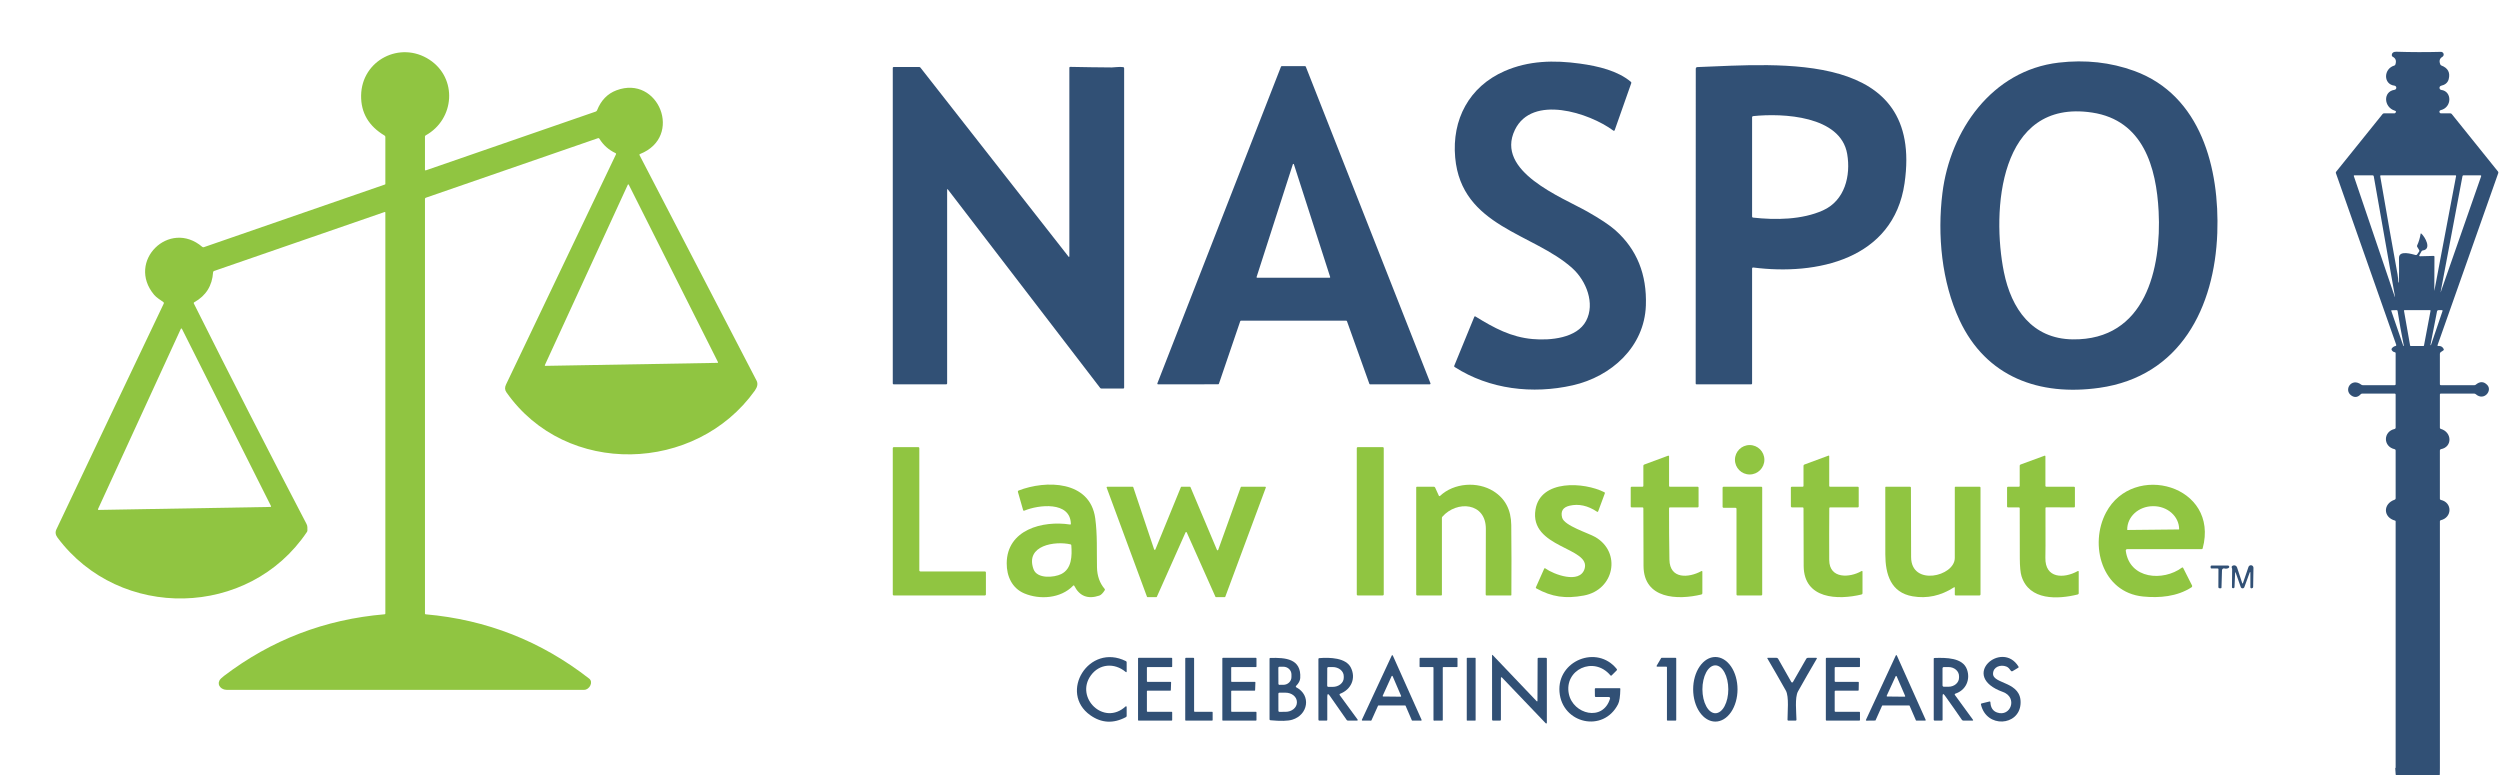 <?xml version="1.0" encoding="UTF-8"?>
<svg xmlns="http://www.w3.org/2000/svg" width="4891" height="1517" viewBox="0 0 4891 1517" fill="none">
  <path d="M4773.42 1502.95L4773.26 1514.85C4773.26 1515.43 4773.03 1515.97 4772.6 1516.37C4772.2 1516.77 4771.64 1517 4771.08 1517H4689.19C4687.77 1517 4686.98 1516.29 4686.88 1514.85L4686.03 1502.98C4686.22 1502.74 4686.42 1502.5 4686.59 1502.26C4686.75 1502.04 4686.82 1501.79 4686.82 1501.53V1020.02C4686.82 1019.18 4686.42 1018.66 4685.63 1018.47C4662.31 1012.23 4661.69 985.619 4684.94 977.605C4686.22 977.167 4686.85 976.266 4686.85 974.901L4686.82 881.111C4686.82 880.583 4686.65 880.072 4686.32 879.66C4685.99 879.244 4685.53 878.957 4685 878.835C4661.82 873.724 4662.31 844.109 4685 839.195C4685.53 839.083 4685.96 838.803 4686.29 838.394C4686.62 837.985 4686.82 837.477 4686.82 836.953V771.689C4686.82 771.254 4686.65 770.835 4686.32 770.525C4686.03 770.215 4685.6 770.04 4685.17 770.04H4621.45C4620.23 770.04 4619.24 770.482 4618.42 771.359C4612.68 777.539 4606.51 778.298 4599.95 773.635C4584.81 762.884 4600.28 737.919 4619.67 752.627C4620.49 753.244 4621.45 753.551 4622.47 753.551H4685.17C4685.6 753.551 4686.03 753.379 4686.32 753.069C4686.65 752.759 4686.82 752.341 4686.82 751.902V690.925C4686.82 689.916 4686.32 689.322 4685.33 689.144C4682.4 688.64 4680.29 687.113 4679.03 684.56C4678.54 683.551 4678.64 682.595 4679.3 681.691C4681.11 679.208 4683.49 677.635 4686.39 676.975C4687.87 676.626 4688.37 675.722 4687.87 674.271L4569.94 338.684C4569.61 337.718 4569.77 336.828 4570.4 336.013L4661.32 223.064C4662.02 222.207 4662.91 221.778 4664.03 221.778H4684.28C4684.9 221.778 4685.5 221.555 4685.96 221.151C4688.4 218.931 4688.07 217.348 4684.97 216.403C4663.6 209.84 4661.69 179.071 4684.58 175.74C4685.56 175.602 4686.49 175.106 4687.15 174.345C4687.77 173.584 4688.14 172.611 4688.14 171.607C4688.1 170.604 4687.74 169.639 4687.08 168.894C4686.39 168.149 4685.47 167.676 4684.48 167.562C4662.35 164.924 4662.97 134.485 4684.25 128.252C4685.27 127.944 4685.96 127.284 4686.29 126.273C4688.76 119.106 4687.02 114.005 4681.05 110.971C4679.92 110.399 4679.36 109.487 4679.33 108.234C4679.17 102.957 4683.45 101.078 4688.27 101.21C4717.13 102.133 4746.18 102.21 4775.44 101.44C4776.59 101.408 4777.74 101.763 4778.67 102.45C4779.62 103.137 4780.32 104.117 4780.61 105.235C4780.94 106.353 4780.88 107.545 4780.45 108.626C4780.02 109.706 4779.23 110.612 4778.24 111.202C4772.8 114.39 4771.48 119.348 4774.22 126.075C4774.41 126.552 4774.68 126.984 4775.04 127.342C4775.4 127.7 4775.86 127.977 4776.33 128.153C4789.22 133.055 4793.97 141.982 4790.61 154.931C4788.66 162.45 4782.89 166.078 4775.77 167.793C4774.84 168.026 4774.02 168.578 4773.42 169.354C4772.86 170.129 4772.57 171.079 4772.63 172.042C4772.67 173.005 4773.06 173.92 4773.72 174.631C4774.35 175.341 4775.24 175.804 4776.19 175.938C4797.24 178.675 4797.5 210.038 4775.01 215.512C4774.22 215.671 4773.52 216.117 4773.06 216.762C4772.6 217.408 4772.4 218.205 4772.5 218.995C4772.6 219.785 4773 220.51 4773.59 221.026C4774.18 221.542 4774.97 221.81 4775.77 221.778H4793.87C4794.4 221.778 4794.93 221.896 4795.39 222.125C4795.85 222.353 4796.28 222.685 4796.61 223.097L4887.08 335.584C4887.83 336.508 4888 337.53 4887.6 338.651L4768.91 674.997C4768.44 676.362 4768.94 676.975 4770.36 676.843C4775.21 676.471 4778.7 678.482 4780.88 682.878C4781.11 683.324 4781.17 683.835 4781.04 684.323C4780.91 684.808 4780.61 685.233 4780.19 685.517L4775.17 688.848C4773.99 689.639 4773.39 690.75 4773.39 692.178V751.902C4773.39 752.341 4773.56 752.759 4773.89 753.069C4774.18 753.379 4774.61 753.551 4775.04 753.551H4840.97C4841.92 753.551 4842.78 753.244 4843.54 752.627C4851.69 745.857 4859.17 746.012 4866 753.089C4876.75 764.269 4859.6 785.21 4843.67 771.26C4842.72 770.449 4841.63 770.04 4840.37 770.04H4775.04C4773.95 770.04 4773.39 770.591 4773.39 771.689V836.887C4773.39 837.365 4773.56 837.827 4773.82 838.206C4774.12 838.585 4774.51 838.866 4774.97 838.998C4797.34 845.296 4798.23 874.515 4775.44 878.736C4774.88 878.852 4774.35 879.162 4773.95 879.614C4773.59 880.065 4773.39 880.629 4773.39 881.21V975.495C4773.39 976.903 4774.08 977.77 4775.47 978.1C4797.99 983.244 4797.66 1012.5 4775.01 1017.77C4773.95 1018.04 4773.42 1018.71 4773.42 1019.78V1502.95ZM4605.03 344.554L4685.07 580.481C4685.1 580.534 4685.14 580.573 4685.2 580.596C4685.27 580.619 4685.3 580.626 4685.37 580.61C4685.43 580.593 4685.47 580.56 4685.5 580.514C4685.56 580.468 4685.56 580.408 4685.56 580.349L4644.01 344.851C4643.91 344.327 4643.65 343.849 4643.22 343.506C4642.82 343.16 4642.29 342.972 4641.77 342.972H4606.15C4605.95 342.972 4605.78 343.018 4605.59 343.107C4605.42 343.193 4605.29 343.318 4605.19 343.473C4605.06 343.628 4604.99 343.809 4604.96 343.997C4604.96 344.185 4604.96 344.376 4605.03 344.554ZM4737.11 457.01C4744.07 463.078 4758.25 487.548 4739.82 490.022C4739.32 490.084 4738.89 490.259 4738.47 490.536C4738.07 490.81 4737.74 491.179 4737.51 491.605L4733.45 498.827C4732.5 500.565 4732.99 501.399 4734.97 501.333L4760.86 500.674C4762.15 500.631 4762.77 501.247 4762.77 502.52L4762.48 568.048C4762.48 569.018 4762.57 569.028 4762.74 568.081L4805.09 344.489C4805.28 343.479 4804.85 342.972 4803.83 342.972H4658.03C4656.94 342.972 4656.48 343.522 4656.64 344.62C4670.46 424.672 4681.77 488.782 4690.58 536.95C4691.6 542.556 4692 547.681 4691.76 552.318C4691.73 552.868 4691.96 553.023 4692.46 552.779C4694.11 551.955 4693.38 509.644 4693.38 504.565C4693.31 488.571 4719.77 497.508 4726.1 498.959C4726.59 499.068 4727.12 499.028 4727.61 498.84C4728.11 498.652 4728.5 498.326 4728.8 497.903L4732.79 492.099C4733.09 491.677 4733.22 491.179 4733.25 490.671C4733.25 490.163 4733.12 489.662 4732.86 489.23L4729.03 482.865C4728.51 481.988 4728.47 481.075 4728.9 480.128C4732.23 472.896 4734.47 465.354 4735.69 457.505C4735.86 456.473 4736.32 456.308 4737.11 457.01ZM4817.52 345.049L4774.88 571.115C4774.64 572.325 4774.74 572.349 4775.14 571.181L4854 345.214C4854.52 343.72 4854 342.972 4852.41 342.972H4820.03C4818.61 342.972 4817.78 343.664 4817.52 345.049ZM4678.28 608.183L4701.82 676.679C4701.86 676.702 4701.96 676.745 4702.15 676.81C4702.25 676.857 4702.32 676.876 4702.42 676.876C4702.78 676.899 4702.91 676.659 4702.81 676.151C4698.29 653.726 4694.24 631.116 4690.64 608.315C4690.48 607.216 4689.82 606.689 4688.7 606.732L4679.1 606.996C4678.97 606.999 4678.84 607.035 4678.7 607.101C4678.57 607.167 4678.47 607.263 4678.37 607.378C4678.31 607.497 4678.24 607.629 4678.24 607.767C4678.21 607.909 4678.24 608.051 4678.28 608.183ZM4741.24 676.876C4741.5 676.883 4741.73 676.797 4741.93 676.642C4742.13 676.484 4742.26 676.266 4742.29 676.019L4755.12 608.051C4755.15 607.899 4755.15 607.741 4755.12 607.589C4755.05 607.434 4754.99 607.296 4754.89 607.174C4754.79 607.055 4754.66 606.959 4754.53 606.893C4754.39 606.827 4754.23 606.798 4754.06 606.798H4704.2C4704.03 606.801 4703.9 606.837 4703.77 606.903C4703.6 606.972 4703.51 607.068 4703.41 607.187C4703.31 607.306 4703.24 607.447 4703.18 607.596C4703.14 607.744 4703.14 607.902 4703.18 608.051L4715.15 676.019C4715.18 676.266 4715.31 676.484 4715.51 676.642C4715.71 676.797 4715.97 676.883 4716.2 676.876H4741.24ZM4767.75 609.37L4754.96 674.799C4754.96 674.918 4754.99 675.033 4755.05 675.125C4755.12 675.221 4755.25 675.287 4755.35 675.32C4755.45 675.35 4755.58 675.34 4755.68 675.293C4755.81 675.247 4755.88 675.168 4755.94 675.063L4778.57 608.48C4778.93 607.358 4778.54 606.798 4777.35 606.798H4770.85C4769.1 606.798 4768.08 607.655 4767.75 609.37Z" fill="#315075"></path>
  <path d="M753.904 1200.24V416.153C753.904 414.9 753.31 414.481 752.123 414.9L418.756 530.159C418.239 530.333 417.787 530.657 417.457 531.085C417.127 531.517 416.936 532.032 416.91 532.566C415.171 559.015 402.916 578.581 380.136 591.267C379.015 591.904 378.741 592.794 379.312 593.939C451.516 738.317 524.963 882.014 599.654 1025.03C601.93 1029.38 601.336 1032.98 601.402 1037.69C601.402 1038.79 601.092 1039.8 600.479 1040.73C487.191 1209.51 234.527 1215.02 112.598 1051.91C108.531 1046.45 107.761 1041.08 110.29 1035.78C180.142 888.368 250.182 741.055 320.408 593.84C320.631 593.358 320.681 592.817 320.549 592.306C320.416 591.795 320.11 591.347 319.683 591.037C313.449 586.486 306.292 582.429 301.576 576.823C246.598 511.262 331.358 427.992 395.703 482.967C396.65 483.758 397.705 483.956 398.869 483.56L753.145 360.947C753.366 360.881 753.557 360.746 753.696 360.561C753.831 360.377 753.904 360.152 753.904 359.925V267.98C753.904 267.408 753.755 266.845 753.472 266.348C753.188 265.851 752.779 265.436 752.288 265.144C721.286 246.654 706.016 220.59 706.478 186.953C707.401 117.863 782.828 79.246 840.214 116.808C895.291 152.853 890.014 233.056 832.793 264.88C831.87 265.386 831.408 266.155 831.408 267.189V331.761C831.408 333.166 832.067 333.641 833.387 333.18L1165.5 218.282C1166.08 218.086 1166.61 217.767 1167.05 217.346C1167.49 216.925 1167.84 216.411 1168.07 215.842C1175.81 196.341 1188.44 183.292 1205.97 176.696C1288.22 145.697 1337.59 267.518 1252.24 301.255C1251 301.739 1250.7 302.574 1251.31 303.762C1327.65 450.757 1403.93 597.718 1480.13 744.649C1483.1 750.364 1481.99 756.861 1476.8 764.139C1361.6 925.7 1107.36 934.142 990.67 767.371C987.547 762.906 987.293 757.926 989.912 752.432C1061.72 602.358 1133.43 452.231 1205.04 302.047C1205.57 300.882 1205.26 300.035 1204.12 299.507C1190.82 293.242 1180.35 283.898 1172.72 271.476C1172 270.311 1170.98 269.959 1169.69 270.421L833.09 386.835C831.968 387.231 831.408 388.009 831.408 389.177V1200.38C831.405 1200.74 831.54 1201.1 831.787 1201.37C832.031 1201.64 832.368 1201.8 832.727 1201.83C951.938 1212.31 1058.6 1254.26 1152.7 1327.67C1161.41 1334.47 1153.07 1349.6 1142.88 1349.6C909.703 1349.65 676.532 1349.65 443.36 1349.6C433.631 1349.6 424.528 1341.23 429.178 1331.6C430.366 1329.13 433.344 1326.09 438.116 1322.46C530.814 1251.89 635.603 1211.66 752.486 1201.79C753.432 1201.7 753.904 1201.19 753.904 1200.24ZM1065.96 714.309C1065.89 714.468 1065.86 714.639 1065.87 714.814C1065.89 714.989 1065.94 715.153 1066.04 715.299C1066.13 715.444 1066.26 715.562 1066.42 715.645C1066.57 715.724 1066.75 715.764 1066.92 715.76L1403.75 709.89C1403.92 709.884 1404.09 709.837 1404.24 709.752C1404.39 709.663 1404.52 709.541 1404.6 709.392C1404.69 709.244 1404.74 709.076 1404.75 708.904C1404.76 708.729 1404.72 708.558 1404.64 708.406L1230.11 361.31C1230.02 361.135 1229.89 360.99 1229.72 360.891C1229.56 360.789 1229.37 360.739 1229.18 360.743C1228.98 360.746 1228.79 360.802 1228.63 360.911C1228.47 361.016 1228.34 361.165 1228.26 361.343L1065.96 714.309ZM191.751 995.944C191.668 996.125 191.632 996.323 191.647 996.524C191.661 996.722 191.725 996.913 191.834 997.081C191.942 997.25 192.091 997.388 192.268 997.48C192.443 997.576 192.64 997.626 192.84 997.626L529.109 991.755C529.31 991.752 529.508 991.699 529.683 991.6C529.858 991.501 530.006 991.36 530.112 991.188C530.217 991.017 530.277 990.822 530.286 990.621C530.296 990.42 530.253 990.219 530.164 990.04L355.929 643.307C355.83 643.106 355.675 642.934 355.483 642.819C355.292 642.704 355.071 642.641 354.847 642.644C354.623 642.648 354.402 642.717 354.214 642.839C354.026 642.961 353.877 643.136 353.785 643.34L191.751 995.944Z" fill="#90C541"></path>
  <path d="M2846.94 308.311C2840.21 233.945 2874.12 169.539 2943.44 139.133C2990.64 118.423 3040.34 117.466 3090.73 124.392C3127.37 129.404 3165.14 138.605 3190.73 160.173C3191.54 160.877 3191.76 161.734 3191.39 162.745L3158.97 254.755C3158.88 255.001 3158.74 255.222 3158.55 255.403C3158.36 255.583 3158.13 255.717 3157.88 255.794C3157.63 255.871 3157.37 255.888 3157.11 255.845C3156.85 255.802 3156.61 255.7 3156.4 255.546C3109.27 220.589 2997.37 184.28 2963.69 254.161C2924.51 335.485 3055.81 385.843 3105.54 413.973C3130.8 428.286 3149.05 440.435 3160.29 450.414C3202.28 487.703 3222.18 536.817 3219.98 597.761C3217.05 678.69 3152.44 736.764 3076.78 753.847C2998.52 771.523 2914.02 761.894 2845.82 718C2844.92 717.429 2844.67 716.648 2845.06 715.658L2884.24 620.087C2884.75 618.814 2885.58 618.537 2886.75 619.263C2923.32 641.853 2956.4 659.595 2998.39 663.322C3033.15 666.422 3085.13 661.706 3103.03 627.804C3120.98 593.837 3103.43 549.514 3076.52 525.077C3000.43 455.954 2859.21 444.049 2846.94 308.311Z" fill="#315075"></path>
  <path d="M3800.14 377.793C3815.21 255.508 3896.8 137.71 4027.8 122.507C4079.88 116.461 4129.09 121.869 4175.42 138.732C4306.55 186.517 4342.5 330.337 4337.92 455.984C4332.61 601.121 4265.89 736.365 4107.22 758.758C3990.07 775.28 3885.76 738.014 3833.68 626.449C3798.62 551.357 3790.01 459.777 3800.14 377.793ZM4093.27 220.254C3909.67 192.388 3896.54 414.201 3920.45 532.329C3934.96 603.892 3975.46 662.89 4054.91 663.945C4197.95 665.858 4228.85 524.612 4223.15 413.541C4218.73 327.467 4193.1 235.391 4093.27 220.254Z" fill="#315075"></path>
  <path d="M3317.44 750.321L3317.6 134.782C3317.6 132.496 3318.76 131.309 3321.03 131.221C3483.3 125.186 3764.12 97.451 3726.03 358.737C3704.3 507.634 3554.14 539.293 3430 523.331C3429.74 523.295 3429.44 523.315 3429.17 523.394C3428.91 523.473 3428.68 523.608 3428.45 523.79C3428.25 523.971 3428.09 524.192 3427.99 524.446C3427.86 524.697 3427.79 524.967 3427.79 525.244V750.255C3427.79 751.356 3427.23 751.904 3426.14 751.904H3319.02C3317.96 751.904 3317.44 751.376 3317.44 750.321ZM3566.47 411.601C3609.45 392.276 3621.09 343.501 3613.83 301.158C3601 226.363 3488.08 221.086 3429.64 227.187C3429.14 227.244 3428.65 227.485 3428.32 227.862C3427.99 228.239 3427.79 228.728 3427.79 229.232V423.737C3427.79 424.225 3427.95 424.697 3428.28 425.063C3428.61 425.425 3429.08 425.66 3429.57 425.716C3473.53 430.596 3525.31 430.102 3566.47 411.601Z" fill="#315075"></path>
  <path d="M2507.57 129.439H2553.22C2553.53 129.438 2553.84 129.532 2554.1 129.709C2554.36 129.885 2554.56 130.137 2554.67 130.429L2798.53 749.794C2798.62 750.028 2798.65 750.282 2798.62 750.532C2798.59 750.783 2798.5 751.024 2798.36 751.231C2798.22 751.439 2798.02 751.611 2797.8 751.726C2797.58 751.845 2797.33 751.904 2797.08 751.904H2680.46C2680.14 751.904 2679.83 751.805 2679.57 751.621C2679.31 751.439 2679.11 751.182 2679.01 750.882L2635.21 628.434C2635.1 628.133 2634.9 627.876 2634.64 627.695C2634.38 627.51 2634.07 627.411 2633.76 627.411H2427.86C2427.53 627.408 2427.21 627.507 2426.95 627.698C2426.68 627.886 2426.48 628.157 2426.37 628.467L2384.69 750.75C2384.58 751.06 2384.38 751.33 2384.12 751.518C2383.85 751.71 2383.53 751.808 2383.2 751.805L2265.76 751.97C2265.51 751.97 2265.26 751.911 2265.03 751.792C2264.81 751.677 2264.62 751.505 2264.48 751.297C2264.34 751.09 2264.24 750.849 2264.21 750.598C2264.19 750.348 2264.22 750.094 2264.31 749.859L2506.12 130.429C2506.23 130.137 2506.43 129.885 2506.7 129.709C2506.95 129.532 2507.26 129.438 2507.57 129.439ZM2458.4 541.899C2458.35 542.063 2458.33 542.238 2458.36 542.41C2458.39 542.578 2458.46 542.74 2458.56 542.878C2458.67 543.017 2458.8 543.129 2458.96 543.205C2459.11 543.28 2459.28 543.32 2459.45 543.317H2601.27C2601.44 543.32 2601.61 543.28 2601.77 543.205C2601.92 543.129 2602.06 543.017 2602.16 542.878C2602.27 542.74 2602.33 542.578 2602.36 542.41C2602.39 542.238 2602.38 542.063 2602.33 541.899L2531.38 321.373C2531.31 321.163 2531.17 320.982 2530.99 320.854C2530.8 320.726 2530.59 320.658 2530.36 320.658C2530.14 320.658 2529.92 320.726 2529.74 320.854C2529.56 320.982 2529.42 321.163 2529.34 321.373L2458.4 541.899Z" fill="#315075"></path>
  <path d="M1852.98 370.78V749.833C1852.98 751.218 1852.28 751.91 1850.9 751.91H1748.69C1747.31 751.91 1746.62 751.218 1746.62 749.833V133.172C1746.62 131.787 1747.29 131.094 1748.66 131.094H1798.36C1799.35 131.094 1800.15 131.49 1800.77 132.282C1897.38 255.62 1994 378.949 2090.63 502.265C2090.74 502.39 2090.88 502.482 2091.04 502.525C2091.2 502.568 2091.37 502.565 2091.53 502.512C2091.68 502.456 2091.82 502.357 2091.92 502.225C2092.02 502.093 2092.08 501.935 2092.09 501.77V132.842C2092.09 131.479 2092.76 130.809 2094.13 130.831C2120.73 131.402 2147.71 131.776 2175.06 131.952C2179.88 131.985 2189.94 130.204 2197.42 131.325C2198.66 131.501 2199.27 132.205 2199.27 133.436V758.506C2199.27 758.944 2199.1 759.363 2198.79 759.673C2198.48 759.98 2198.06 760.155 2197.62 760.155H2154.95C2154.42 760.155 2153.91 760.033 2153.44 759.799C2152.97 759.564 2152.56 759.225 2152.24 758.803L1854.2 370.352C1854.11 370.246 1853.99 370.167 1853.85 370.131C1853.72 370.094 1853.57 370.101 1853.44 370.147C1853.31 370.193 1853.19 370.279 1853.11 370.391C1853.03 370.503 1852.98 370.642 1852.98 370.78Z" fill="#315075"></path>
  <path d="M3423.04 928.272C3438.94 928.272 3451.83 915.38 3451.83 899.481C3451.83 883.579 3438.94 870.691 3423.04 870.691C3407.14 870.691 3394.25 883.579 3394.25 899.481C3394.25 915.38 3407.14 928.272 3423.04 928.272Z" fill="#90C541"></path>
  <path d="M1928.83 1120.07V1162.85C1928.83 1163.41 1928.61 1163.94 1928.21 1164.34C1927.82 1164.74 1927.28 1164.96 1926.72 1164.96H1748.73C1748.17 1164.96 1747.63 1164.74 1747.23 1164.34C1746.84 1163.94 1746.62 1163.41 1746.62 1162.85V876.859C1746.62 876.298 1746.84 875.761 1747.23 875.365C1747.63 874.969 1748.17 874.748 1748.73 874.748H1796.45C1797.01 874.748 1797.54 874.969 1797.94 875.365C1798.34 875.761 1798.56 876.298 1798.56 876.859V1115.85C1798.56 1116.41 1798.78 1116.95 1799.18 1117.35C1799.57 1117.74 1800.11 1117.96 1800.67 1117.96H1926.72C1927.28 1117.96 1927.82 1118.18 1928.21 1118.58C1928.61 1118.98 1928.83 1119.51 1928.83 1120.07Z" fill="#90C541"></path>
  <path d="M2705.09 874.748H2656.48C2655.33 874.748 2654.4 875.678 2654.4 876.826V1162.88C2654.4 1164.03 2655.33 1164.96 2656.48 1164.96H2705.09C2706.24 1164.96 2707.17 1164.03 2707.17 1162.88V876.826C2707.17 875.678 2706.24 874.748 2705.09 874.748Z" fill="#90C541"></path>
  <path d="M3213.35 992.642H3192.41C3191.03 992.642 3190.33 991.95 3190.33 990.565V954.322C3190.33 952.937 3191.03 952.244 3192.41 952.244H3213.42C3214.52 952.244 3215.07 951.697 3215.07 950.595V911.252C3215.07 910.734 3215.23 910.226 3215.52 909.801C3215.82 909.376 3216.23 909.056 3216.72 908.878L3263.48 891.531C3263.69 891.452 3263.92 891.426 3264.14 891.455C3264.36 891.482 3264.57 891.564 3264.75 891.696C3264.94 891.825 3265.09 891.996 3265.2 892.197C3265.31 892.398 3265.36 892.623 3265.36 892.85V950.595C3265.36 951.697 3265.91 952.244 3267.01 952.244H3321C3322.38 952.244 3323.08 952.927 3323.08 954.289V990.993C3323.08 991.432 3322.91 991.851 3322.58 992.161C3322.29 992.471 3321.86 992.642 3321.43 992.642H3267.05C3265.9 992.642 3265.33 993.216 3265.33 994.357C3265.24 1027.91 3265.49 1061.4 3266.06 1094.84C3266.72 1133.72 3303.98 1130.62 3328.29 1117.47C3329.77 1116.67 3330.5 1117.12 3330.5 1118.78V1160.7C3330.5 1161.25 3330.3 1161.78 3329.97 1162.21C3329.64 1162.64 3329.15 1162.94 3328.62 1163.07C3282.32 1174.25 3215.86 1172.18 3215.4 1107.41C3215.11 1069.77 3215 1032.08 3215.07 994.357C3215.07 993.216 3214.5 992.642 3213.35 992.642Z" fill="#90C541"></path>
  <path d="M3526.66 992.643H3505.82C3505.26 992.643 3504.7 992.419 3504.3 992.017C3503.91 991.614 3503.68 991.07 3503.68 990.5L3503.64 954.323C3503.64 952.937 3504.34 952.245 3505.69 952.245H3526.73C3527.82 952.245 3528.38 951.697 3528.38 950.596V911.22C3528.38 910.702 3528.54 910.194 3528.84 909.769C3529.14 909.343 3529.53 909.024 3530.03 908.845L3576.93 891.499C3578.08 891.06 3578.68 891.466 3578.68 892.719V950.596C3578.68 951.697 3579.24 952.245 3580.32 952.245H3634.31C3635.7 952.245 3636.39 952.928 3636.39 954.29V990.994C3636.39 991.433 3636.23 991.852 3635.9 992.162C3635.6 992.472 3635.17 992.643 3634.74 992.643H3580.39C3579.33 992.643 3578.81 993.171 3578.81 994.226C3578.54 1028.09 3578.51 1061.88 3578.68 1095.6C3578.87 1133.1 3619.01 1130.39 3641.5 1117.43C3643.05 1116.56 3643.81 1116.99 3643.81 1118.75V1160.73C3643.81 1161.27 3643.61 1161.79 3643.28 1162.21C3642.95 1162.63 3642.49 1162.92 3641.96 1163.04C3595.73 1174.25 3529.2 1172.24 3528.71 1107.41C3528.41 1069.75 3528.31 1032.07 3528.38 994.358C3528.38 993.217 3527.82 992.643 3526.66 992.643Z" fill="#90C541"></path>
  <path d="M3949.67 992.646H3928.7C3927.31 992.646 3926.62 991.954 3926.62 990.569V954.326C3926.62 952.94 3927.31 952.248 3928.7 952.248H3949.7C3950.79 952.248 3951.35 951.697 3951.35 950.599V911.124C3951.35 910.623 3951.52 910.131 3951.78 909.719C3952.08 909.307 3952.51 908.99 3952.97 908.816L4000 891.535C4000.2 891.466 4000.4 891.443 4000.59 891.466C4000.79 891.492 4000.96 891.565 4001.12 891.677C4001.29 891.792 4001.42 891.944 4001.52 892.119C4001.62 892.297 4001.65 892.491 4001.65 892.689V950.599C4001.65 951.038 4001.81 951.456 4002.14 951.766C4002.44 952.073 4002.87 952.248 4003.3 952.248H4057.29C4058.67 952.248 4059.36 952.931 4059.36 954.293V991.03C4059.36 991.476 4059.2 991.904 4058.87 992.221C4058.57 992.534 4058.14 992.712 4057.68 992.712L4003.23 992.514C4002.28 992.514 4001.78 992.999 4001.78 993.965C4001.48 1026.32 4002.24 1058.77 4001.58 1091.05C4000.73 1132.05 4037.66 1132.24 4064.54 1117.44C4066.03 1116.6 4066.79 1117.04 4066.79 1118.76V1160.67C4066.79 1161.21 4066.62 1161.73 4066.26 1162.15C4065.93 1162.58 4065.47 1162.88 4064.94 1163.01C4026.02 1172.71 3969.76 1175.25 3954.85 1127.1C3952.77 1120.35 3951.65 1108.8 3951.55 1092.44C3951.35 1059.77 3951.29 1027.08 3951.39 994.361C3951.39 993.217 3950.83 992.646 3949.67 992.646Z" fill="#90C541"></path>
  <path d="M2095.05 1024.86C2093.96 979.979 2031.47 987.567 2004.19 998.977C2002.85 999.548 2001.97 999.129 2001.55 997.724L1991.4 962.203C1991.26 961.705 1991.32 961.174 1991.55 960.719C1991.78 960.261 1992.17 959.908 1992.65 959.73C2045.81 938.987 2132.65 939.617 2142.74 1014.11C2147.06 1045.94 2145.48 1077.86 2146.14 1109.91C2146.47 1126.75 2151.48 1140.85 2161.18 1152.19C2161.47 1152.54 2161.64 1152.96 2161.67 1153.41C2161.7 1153.85 2161.58 1154.3 2161.34 1154.67C2157.6 1160.58 2154.07 1164.1 2150.76 1165.22C2128.35 1172.72 2112.04 1166.39 2101.81 1146.25C2101.17 1145 2100.36 1144.89 2099.37 1145.93C2075.1 1171.12 2033.87 1173.63 2003.8 1160.87C1980.05 1150.78 1969.36 1127.46 1969.53 1101.97C1969.92 1036.37 2039.55 1017.87 2093.54 1026.18C2094.57 1026.34 2095.07 1025.9 2095.05 1024.86ZM2021.9 1113.38C2028.93 1133.13 2062.53 1129.9 2076.22 1123.1C2097.03 1112.78 2097.43 1087.26 2095.94 1066.88C2095.88 1065.84 2095.34 1065.21 2094.33 1064.96C2064.45 1058.04 2005.28 1066.58 2021.9 1113.38Z" fill="#90C541"></path>
  <path d="M3100 1113.12C3113.59 1070.54 2991.3 1072.62 3004.06 996.672C3013.95 937.608 3099.01 942.851 3138.85 963.034C3139.78 963.496 3140.06 964.221 3139.71 965.21L3126.75 1000.17C3126.24 1001.51 3125.4 1001.78 3124.21 1000.99C3106.35 989.097 3088.56 985.218 3070.81 989.35C3057.71 992.384 3052.83 1000.2 3056.17 1012.8C3060.36 1028.56 3107.72 1042.91 3121.08 1050.69C3172.49 1080.63 3158.51 1153.98 3098.68 1165.09C3063.16 1171.69 3036.08 1168.09 3005.48 1151.04C3004.64 1150.58 3004.42 1149.91 3004.82 1149.03L3020.95 1112.79C3021.52 1111.53 3022.35 1111.3 3023.45 1112.1C3039.38 1123.7 3090.44 1143.06 3100 1113.12Z" fill="#90C541"></path>
  <path d="M4192.74 1167.03C4111.84 1159.02 4086.9 1065.39 4120.31 1002.6C4173.44 902.777 4342.47 949.342 4309.32 1072.85C4309.06 1073.79 4308.43 1074.26 4307.48 1074.26H4161.74C4161.34 1074.27 4160.91 1074.36 4160.55 1074.52C4160.19 1074.7 4159.86 1074.94 4159.56 1075.25C4159.3 1075.56 4159.1 1075.92 4158.97 1076.32C4158.87 1076.71 4158.83 1077.12 4158.87 1077.53C4166.16 1133.26 4232.05 1137.71 4268.72 1110.51C4268.92 1110.37 4269.12 1110.27 4269.35 1110.22C4269.58 1110.17 4269.85 1110.17 4270.08 1110.23C4270.28 1110.28 4270.51 1110.38 4270.7 1110.53C4270.87 1110.68 4271.03 1110.86 4271.13 1111.07L4288.45 1145.3C4288.78 1145.94 4288.84 1146.68 4288.65 1147.38C4288.45 1148.09 4288.02 1148.69 4287.39 1149.09C4259.03 1167.36 4224.47 1170.16 4192.74 1167.03ZM4162.23 1036.87L4262.76 1035.81C4262.89 1035.81 4263.02 1035.76 4263.12 1035.66C4263.22 1035.56 4263.28 1035.43 4263.28 1035.28V1035.02C4263.15 1023.02 4257.74 1011.57 4248.21 1003.19C4238.68 994.8 4225.85 990.166 4212.49 990.301H4211.57C4204.97 990.37 4198.44 991.607 4192.34 993.945C4186.27 996.28 4180.73 999.674 4176.12 1003.92C4171.5 1008.18 4167.84 1013.2 4165.36 1018.72C4162.89 1024.24 4161.64 1030.13 4161.7 1036.08V1036.34C4161.7 1036.48 4161.77 1036.62 4161.87 1036.71C4161.97 1036.81 4162.1 1036.87 4162.23 1036.87Z" fill="#90C541"></path>
  <path d="M2906.93 1034.79C2907.03 982.786 2850.14 978.762 2821.88 1010.85C2821.26 1011.55 2820.95 1012.38 2820.95 1013.32V1163.61C2820.95 1163.97 2820.81 1164.31 2820.57 1164.56C2820.32 1164.82 2819.98 1164.96 2819.63 1164.96H2772.74C2772.18 1164.96 2771.65 1164.74 2771.26 1164.36C2770.87 1163.97 2770.66 1163.46 2770.66 1162.91V953.6C2770.66 953.25 2770.8 952.914 2771.04 952.667C2771.29 952.419 2771.63 952.281 2771.98 952.281L2805.22 952.248C2806.38 952.248 2807.21 952.776 2807.69 953.831L2814.92 969.726C2815.01 969.944 2815.16 970.135 2815.35 970.284C2815.53 970.432 2815.75 970.534 2815.99 970.577C2816.22 970.623 2816.47 970.613 2816.7 970.544C2816.93 970.475 2817.15 970.353 2817.32 970.188C2844.47 944.597 2890.67 941.365 2921.91 961.02C2944.73 975.376 2956.3 997.418 2956.63 1027.14C2957.12 1072.65 2957.19 1118.23 2956.86 1163.87C2956.86 1164.01 2956.84 1164.15 2956.78 1164.28C2956.73 1164.42 2956.65 1164.54 2956.54 1164.64C2956.45 1164.74 2956.32 1164.82 2956.19 1164.88C2956.06 1164.93 2955.92 1164.96 2955.78 1164.96H2908.45C2907.22 1164.96 2906.6 1164.34 2906.6 1163.11C2906.75 1120.22 2906.87 1077.44 2906.93 1034.79Z" fill="#90C541"></path>
  <path d="M2319.35 1041.68L2263.32 1167.46C2263.21 1167.7 2263.04 1167.9 2262.83 1168.04C2262.61 1168.18 2262.36 1168.26 2262.1 1168.25H2245.18C2244.91 1168.26 2244.64 1168.18 2244.41 1168.02C2244.19 1167.87 2244.02 1167.65 2243.93 1167.4L2165.07 954.027C2164.99 953.829 2164.97 953.615 2164.99 953.407C2165.02 953.196 2165.1 952.995 2165.22 952.82C2165.34 952.645 2165.5 952.503 2165.68 952.401C2165.87 952.302 2166.08 952.25 2166.29 952.246H2215.86C2216.13 952.246 2216.4 952.332 2216.63 952.49C2216.85 952.649 2217.02 952.876 2217.11 953.137L2257.94 1074.86C2258.03 1075.11 2258.19 1075.34 2258.41 1075.5C2258.63 1075.66 2258.89 1075.75 2259.16 1075.75C2259.42 1075.76 2259.69 1075.68 2259.92 1075.54C2260.14 1075.39 2260.31 1075.18 2260.42 1074.93L2310.28 953.071C2310.38 952.827 2310.55 952.619 2310.76 952.474C2310.98 952.325 2311.24 952.246 2311.5 952.246H2327.83C2328.09 952.243 2328.34 952.319 2328.56 952.457C2328.77 952.599 2328.94 952.8 2329.05 953.038L2380.83 1075.78C2380.93 1076.03 2381.1 1076.25 2381.33 1076.4C2381.55 1076.54 2381.82 1076.62 2382.09 1076.61C2382.36 1076.6 2382.62 1076.51 2382.83 1076.35C2383.05 1076.2 2383.21 1075.97 2383.3 1075.72L2427.4 953.104C2427.49 952.85 2427.66 952.629 2427.88 952.477C2428.11 952.322 2428.38 952.243 2428.65 952.246H2475.15C2475.37 952.243 2475.58 952.292 2475.77 952.391C2475.96 952.487 2476.13 952.632 2476.25 952.807C2476.37 952.982 2476.45 953.186 2476.48 953.397C2476.5 953.612 2476.48 953.826 2476.41 954.027L2397.19 1167.4C2397.09 1167.65 2396.92 1167.87 2396.7 1168.02C2396.47 1168.18 2396.2 1168.26 2395.93 1168.25H2379.05C2378.79 1168.26 2378.53 1168.18 2378.32 1168.04C2378.1 1167.9 2377.93 1167.7 2377.83 1167.46L2321.79 1041.68C2321.69 1041.44 2321.52 1041.23 2321.31 1041.09C2321.09 1040.94 2320.83 1040.87 2320.57 1040.87C2320.31 1040.87 2320.06 1040.94 2319.84 1041.09C2319.62 1041.23 2319.45 1041.44 2319.35 1041.68Z" fill="#90C541"></path>
  <path d="M3395.47 993.471H3371.89C3371.43 993.471 3370.96 993.28 3370.6 992.94C3370.27 992.6 3370.07 992.139 3370.07 991.657V954.062C3370.07 953.58 3370.27 953.119 3370.6 952.779C3370.96 952.439 3371.43 952.248 3371.89 952.248H3445.76C3446 952.248 3446.23 952.294 3446.46 952.387C3446.69 952.479 3446.89 952.611 3447.05 952.779C3447.22 952.947 3447.35 953.148 3447.45 953.369C3447.55 953.587 3447.58 953.824 3447.58 954.062V1163.14C3447.58 1163.63 3447.38 1164.09 3447.05 1164.43C3446.72 1164.77 3446.26 1164.96 3445.76 1164.96H3399.1C3398.64 1164.96 3398.17 1164.77 3397.81 1164.43C3397.48 1164.09 3397.28 1163.63 3397.28 1163.14V995.285C3397.28 994.803 3397.09 994.342 3396.76 994.002C3396.43 993.662 3395.96 993.471 3395.47 993.471Z" fill="#90C541"></path>
  <path d="M3822.63 1149.16C3796.97 1165.65 3770.06 1171.48 3741.93 1166.64C3699.15 1159.29 3688.57 1123.6 3688.43 1084.72C3688.27 1040.95 3688.27 997.174 3688.37 953.402C3688.37 953.096 3688.5 952.802 3688.7 952.588C3688.93 952.37 3689.23 952.248 3689.52 952.248H3736.82C3737.28 952.248 3737.71 952.429 3738.04 952.749C3738.37 953.073 3738.53 953.508 3738.53 953.963C3738.66 999.364 3738.8 1044.66 3738.89 1089.87C3739.06 1147.68 3824.31 1127.86 3824.35 1091.65C3824.38 1045.57 3824.41 999.506 3824.38 953.468C3824.38 953.145 3824.51 952.835 3824.74 952.604C3824.94 952.377 3825.27 952.248 3825.57 952.248H3872.6C3873.98 952.248 3874.67 952.931 3874.67 954.293V1162.78C3874.67 1163.07 3874.61 1163.35 3874.51 1163.62C3874.41 1163.88 3874.25 1164.12 3874.05 1164.32C3873.85 1164.52 3873.62 1164.68 3873.35 1164.79C3873.09 1164.9 3872.83 1164.96 3872.53 1164.96H3826.46C3825.07 1164.96 3824.38 1164.28 3824.38 1162.91V1150.12C3824.38 1148.73 3823.79 1148.41 3822.63 1149.16Z" fill="#90C541"></path>
  <path d="M4338.71 1112.19H4326.9C4325.55 1112.19 4324.86 1111.5 4324.86 1110.11V1108.46C4324.86 1107.1 4325.55 1106.42 4326.94 1106.42H4358.83C4359.36 1106.42 4359.88 1106.6 4360.31 1106.92C4360.74 1107.24 4361.07 1107.69 4361.2 1108.2C4361.37 1108.72 4361.37 1109.26 4361.17 1109.77C4361 1110.27 4360.67 1110.7 4360.21 1111C4357.81 1112.59 4354.97 1112.95 4351.74 1112.09C4351.21 1111.95 4350.65 1111.92 4350.09 1112.03C4349.56 1112.13 4349.03 1112.36 4348.6 1112.69C4348.14 1113.02 4347.78 1113.44 4347.55 1113.94C4347.28 1114.43 4347.15 1114.97 4347.12 1115.52L4346.13 1149.46C4346.13 1149.66 4346.1 1149.87 4346 1150.06C4345.9 1150.24 4345.8 1150.41 4345.64 1150.55C4345.47 1150.7 4345.31 1150.81 4345.11 1150.88C4344.91 1150.95 4344.68 1150.98 4344.48 1150.97L4341.94 1150.84C4341.41 1150.82 4340.95 1150.6 4340.59 1150.23C4340.23 1149.86 4340.03 1149.37 4340.03 1148.86L4340.19 1113.68C4340.19 1112.69 4339.7 1112.19 4338.71 1112.19Z" fill="#315075"></path>
  <path d="M4388.28 1140.32L4398.9 1109.22C4399.29 1108.09 4400.05 1107.13 4401.08 1106.52C4402.1 1105.91 4403.32 1105.69 4404.51 1105.89C4405.69 1106.09 4406.75 1106.71 4407.51 1107.63C4408.27 1108.55 4408.69 1109.71 4408.66 1110.91L4408.07 1148.4C4408.07 1149.41 4407.57 1150.1 4406.62 1150.45L4405.36 1150.91C4405.07 1151.02 4404.74 1151.06 4404.41 1151.01C4404.08 1150.97 4403.78 1150.85 4403.52 1150.66C4403.22 1150.47 4403.02 1150.23 4402.86 1149.94C4402.72 1149.65 4402.63 1149.33 4402.63 1149L4402.66 1119.88C4402.66 1119.73 4402.63 1119.59 4402.53 1119.48C4402.46 1119.37 4402.33 1119.3 4402.16 1119.28C4402.03 1119.25 4401.9 1119.28 4401.77 1119.35C4401.64 1119.43 4401.54 1119.54 4401.47 1119.68L4390.88 1148.63C4390.62 1149.35 4390.13 1149.97 4389.5 1150.41C4388.87 1150.85 4388.11 1151.08 4387.36 1151.08C4386.56 1151.08 4385.84 1150.84 4385.21 1150.39C4384.59 1149.95 4384.09 1149.33 4383.83 1148.6L4374.1 1121C4373.34 1118.84 4372.91 1118.91 4372.81 1121.19L4371.59 1148.63C4371.59 1148.95 4371.49 1149.26 4371.36 1149.55C4371.23 1149.83 4371 1150.08 4370.77 1150.28C4370.54 1150.49 4370.24 1150.63 4369.94 1150.72C4369.61 1150.8 4369.32 1150.82 4368.99 1150.78L4368.06 1150.64C4367.11 1150.49 4366.61 1149.93 4366.61 1148.96L4366.97 1113.84C4366.97 1112.87 4366.78 1111.94 4366.38 1111.04C4365.46 1109.06 4366.15 1107.54 4368.43 1106.49C4369.18 1106.14 4370.01 1105.96 4370.83 1105.95C4371.69 1105.94 4372.51 1106.1 4373.27 1106.44C4374.03 1106.77 4374.72 1107.26 4375.28 1107.88C4375.85 1108.49 4376.27 1109.22 4376.54 1110.02L4386.5 1140.32C4387.09 1142.1 4387.69 1142.1 4388.28 1140.32Z" fill="#315075"></path>
  <path d="M3006.4 1371.9C3006.52 1372.02 3006.67 1372.11 3006.83 1372.15C3007 1372.19 3007.17 1372.18 3007.33 1372.11C3007.49 1372.05 3007.63 1371.95 3007.73 1371.81C3007.83 1371.67 3007.88 1371.51 3007.89 1371.33L3008.22 1288.56C3008.24 1287.5 3008.78 1286.98 3009.83 1286.98H3024.61C3025.71 1286.98 3026.26 1287.53 3026.26 1288.63V1414.14C3026.26 1414.4 3026.18 1414.65 3026.04 1414.86C3025.89 1415.07 3025.69 1415.24 3025.45 1415.33C3025.21 1415.43 3024.95 1415.45 3024.7 1415.4C3024.45 1415.34 3024.22 1415.22 3024.05 1415.03L2938.3 1325.3C2938.14 1325.15 2937.95 1325.04 2937.73 1324.99C2937.52 1324.95 2937.29 1324.97 2937.09 1325.05C2936.89 1325.13 2936.71 1325.27 2936.59 1325.45C2936.46 1325.63 2936.39 1325.84 2936.38 1326.06V1407.74C2936.38 1409.13 2935.69 1409.82 2934.31 1409.82H2921.25C2919.82 1409.82 2919.1 1409.11 2919.1 1407.68L2919.04 1282.16C2919.04 1280.87 2919.48 1280.69 2920.36 1281.63L3006.4 1371.9Z" fill="#315075"></path>
  <path d="M2695.92 1380.83L2683.16 1409.16C2683.07 1409.36 2682.92 1409.54 2682.74 1409.66C2682.55 1409.78 2682.33 1409.85 2682.11 1409.85L2665.45 1409.78C2665.25 1409.78 2665.06 1409.74 2664.89 1409.65C2664.71 1409.55 2664.57 1409.42 2664.46 1409.25C2664.36 1409.09 2664.3 1408.9 2664.29 1408.7C2664.27 1408.51 2664.31 1408.31 2664.39 1408.14L2722.84 1282.49C2722.93 1282.29 2723.08 1282.13 2723.26 1282.01C2723.45 1281.9 2723.66 1281.84 2723.87 1281.84C2724.09 1281.84 2724.3 1281.9 2724.49 1282.01C2724.67 1282.13 2724.82 1282.29 2724.91 1282.49L2781.18 1408.24C2781.25 1408.41 2781.29 1408.6 2781.27 1408.79C2781.25 1408.98 2781.19 1409.17 2781.09 1409.33C2780.98 1409.49 2780.84 1409.62 2780.67 1409.71C2780.5 1409.8 2780.31 1409.85 2780.12 1409.85L2763.14 1409.78C2762.91 1409.78 2762.69 1409.72 2762.5 1409.59C2762.32 1409.47 2762.17 1409.3 2762.08 1409.09L2749.91 1380.83C2749.82 1380.63 2749.68 1380.45 2749.49 1380.33C2749.3 1380.2 2749.08 1380.14 2748.86 1380.14H2696.98C2696.75 1380.14 2696.53 1380.2 2696.35 1380.33C2696.16 1380.45 2696.01 1380.63 2695.92 1380.83ZM2705.16 1361.11C2705.09 1361.27 2705.06 1361.45 2705.07 1361.63C2705.09 1361.81 2705.15 1361.98 2705.25 1362.13C2705.34 1362.28 2705.48 1362.41 2705.63 1362.49C2705.79 1362.58 2705.97 1362.62 2706.15 1362.63L2740.08 1362.99C2740.27 1362.99 2740.44 1362.95 2740.61 1362.87C2740.77 1362.78 2740.91 1362.66 2741.01 1362.51C2741.11 1362.36 2741.17 1362.18 2741.19 1362C2741.21 1361.82 2741.18 1361.64 2741.11 1361.47L2724.52 1322.85C2724.43 1322.66 2724.29 1322.5 2724.12 1322.39C2723.94 1322.28 2723.74 1322.22 2723.53 1322.22C2723.32 1322.22 2723.12 1322.28 2722.94 1322.39C2722.76 1322.5 2722.62 1322.66 2722.54 1322.85L2705.16 1361.11Z" fill="#315075"></path>
  <path d="M3734.94 1380.14H3683.09C3682.89 1380.14 3682.66 1380.2 3682.5 1380.32C3682.3 1380.44 3682.17 1380.6 3682.07 1380.8L3669.44 1409.03C3669.34 1409.23 3669.21 1409.39 3669.04 1409.51C3668.84 1409.63 3668.65 1409.69 3668.42 1409.69L3651.56 1409.89C3651.36 1409.89 3651.2 1409.84 3651.03 1409.75C3650.87 1409.66 3650.74 1409.53 3650.61 1409.37C3650.51 1409.22 3650.47 1409.04 3650.44 1408.85C3650.44 1408.66 3650.47 1408.47 3650.54 1408.3L3708.95 1282.36C3709.05 1282.17 3709.18 1282.01 3709.38 1281.9C3709.54 1281.79 3709.74 1281.73 3709.97 1281.73C3710.17 1281.73 3710.37 1281.79 3710.56 1281.9C3710.73 1282.01 3710.86 1282.17 3710.96 1282.36L3767.36 1408.24C3767.42 1408.41 3767.45 1408.6 3767.45 1408.78C3767.45 1408.97 3767.39 1409.15 3767.29 1409.31C3767.19 1409.46 3767.03 1409.59 3766.86 1409.68C3766.7 1409.77 3766.53 1409.82 3766.33 1409.82H3749.25C3749.05 1409.82 3748.82 1409.76 3748.66 1409.64C3748.46 1409.52 3748.33 1409.36 3748.23 1409.16L3735.96 1380.8C3735.86 1380.6 3735.73 1380.44 3735.56 1380.32C3735.37 1380.2 3735.17 1380.14 3734.94 1380.14ZM3691.2 1361.08C3691.14 1361.25 3691.11 1361.44 3691.11 1361.62C3691.14 1361.81 3691.17 1361.99 3691.27 1362.15C3691.4 1362.3 3691.53 1362.43 3691.7 1362.53C3691.86 1362.61 3692.03 1362.66 3692.23 1362.66L3726.16 1363.02C3726.36 1363.03 3726.56 1362.99 3726.72 1362.9C3726.89 1362.81 3727.02 1362.68 3727.12 1362.53C3727.25 1362.37 3727.32 1362.18 3727.32 1361.99C3727.32 1361.8 3727.28 1361.61 3727.22 1361.44L3710.63 1323.15C3710.53 1322.96 3710.4 1322.79 3710.23 1322.67C3710.04 1322.55 3709.84 1322.49 3709.61 1322.49C3709.41 1322.49 3709.18 1322.55 3709.01 1322.67C3708.82 1322.79 3708.68 1322.96 3708.58 1323.15L3691.2 1361.08Z" fill="#315075"></path>
  <path d="M2133.11 1399.3C2070.68 1355.18 2130.11 1257.2 2202.77 1293.44C2203.71 1293.9 2204.19 1294.65 2204.19 1295.69L2204.22 1313.33C2204.24 1315.22 2203.52 1315.57 2202.04 1314.38C2180.14 1296.21 2150.69 1298.42 2134.1 1321.44C2102.67 1364.97 2159.63 1421.07 2202.11 1382.09C2202.29 1381.93 2202.51 1381.83 2202.74 1381.8C2202.98 1381.76 2203.22 1381.79 2203.44 1381.89C2203.66 1381.98 2203.85 1382.14 2203.98 1382.34C2204.11 1382.54 2204.18 1382.77 2204.19 1383.01L2204.22 1400.52C2204.24 1401.62 2203.77 1402.43 2202.8 1402.93C2178.26 1416.01 2155.03 1414.8 2133.11 1399.3Z" fill="#315075"></path>
  <path d="M3165.6 1377.6C3136.81 1434.36 3056.04 1415.63 3050.99 1353.79C3045.98 1292.65 3124.37 1260.53 3163.03 1308.87C3163.77 1309.8 3163.73 1310.69 3162.89 1311.55L3153.13 1321.27C3152.23 1322.18 3151.37 1322.15 3150.56 1321.18C3117.84 1282.43 3059.43 1310.42 3069.33 1357.72C3077.67 1397.42 3136.01 1412.46 3149.87 1366.85C3149.98 1366.48 3150.01 1366.09 3149.94 1365.71C3149.87 1365.32 3149.72 1364.96 3149.49 1364.65C3149.26 1364.34 3148.96 1364.09 3148.61 1363.92C3148.26 1363.74 3147.88 1363.65 3147.49 1363.65H3122.03C3120.87 1363.65 3120.28 1363.07 3120.28 1361.9L3120.12 1348.38C3120.1 1347.02 3120.77 1346.34 3122.13 1346.34H3168.7C3169.6 1346.34 3170.04 1346.79 3170.02 1347.69C3169.78 1362.33 3168.3 1372.31 3165.6 1377.6Z" fill="#315075"></path>
  <path d="M3355.89 1411.73C3350.19 1411.73 3344.55 1410.09 3339.27 1406.91C3334.03 1403.74 3329.24 1399.09 3325.22 1393.22C3321.16 1387.35 3317.96 1380.39 3315.79 1372.72C3313.61 1365.05 3312.49 1356.84 3312.49 1348.54C3312.49 1340.24 3313.61 1332.02 3315.79 1324.36C3317.96 1316.69 3321.16 1309.73 3325.22 1303.86C3329.24 1297.99 3334.03 1293.34 3339.27 1290.16C3344.55 1286.99 3350.19 1285.35 3355.89 1285.35C3367.4 1285.35 3378.45 1292.01 3386.6 1303.86C3394.71 1315.71 3399.29 1331.78 3399.29 1348.54C3399.29 1365.3 3394.71 1381.37 3386.6 1393.22C3378.45 1405.07 3367.4 1411.73 3355.89 1411.73ZM3356.02 1395.37C3359.32 1395.36 3362.62 1394.15 3365.69 1391.79C3368.75 1389.43 3371.56 1385.97 3373.9 1381.62C3376.24 1377.27 3378.09 1372.1 3379.37 1366.42C3380.63 1360.74 3381.25 1354.64 3381.25 1348.49C3381.25 1342.35 3380.59 1336.26 3379.31 1330.58C3378.02 1324.9 3376.14 1319.74 3373.77 1315.39C3371.43 1311.05 3368.62 1307.61 3365.56 1305.26C3362.46 1302.91 3359.16 1301.7 3355.86 1301.71C3352.53 1301.72 3349.23 1302.93 3346.16 1305.29C3343.1 1307.65 3340.29 1311.11 3337.95 1315.46C3335.61 1319.81 3333.76 1324.98 3332.51 1330.66C3331.22 1336.34 3330.6 1342.43 3330.6 1348.58C3330.6 1354.73 3331.29 1360.82 3332.54 1366.5C3333.83 1372.18 3335.71 1377.34 3338.08 1381.68C3340.42 1386.03 3343.23 1389.47 3346.3 1391.82C3349.4 1394.17 3352.69 1395.38 3356.02 1395.37Z" fill="#315075"></path>
  <path d="M3918.34 1353.69C3831.9 1322.59 3916.92 1251.26 3949.01 1304.16C3949.57 1305.08 3949.41 1305.82 3948.48 1306.37L3937.11 1313.16C3936.68 1313.43 3936.15 1313.52 3935.66 1313.42C3935.13 1313.32 3934.7 1313.04 3934.37 1312.63C3931.66 1309.04 3929.49 1305.68 3925.17 1303.99C3914.05 1299.71 3899.61 1304.32 3899.18 1317.81C3898.55 1339.18 3956.5 1332.36 3952.97 1377.7C3949.64 1420.57 3886.45 1424.86 3875.6 1378.56C3875.3 1377.24 3875.8 1376.42 3877.08 1376.12L3891.92 1372.49C3893.28 1372.16 3893.97 1372.69 3894.03 1374.07C3894.56 1384.43 3898.88 1391.05 3907.03 1393.93C3933.84 1403.42 3948.02 1364.34 3918.34 1353.69Z" fill="#315075"></path>
  <path d="M2244.95 1392.51H2292.11C2292.42 1392.51 2292.71 1392.63 2292.93 1392.85C2293.14 1393.06 2293.27 1393.35 2293.27 1393.66V1408.67C2293.27 1408.97 2293.14 1409.27 2292.93 1409.48C2292.71 1409.7 2292.42 1409.82 2292.11 1409.82H2227.6C2227.29 1409.82 2227 1409.7 2226.79 1409.48C2226.57 1409.27 2226.45 1408.97 2226.45 1408.67L2226.48 1288.13C2226.48 1287.82 2226.6 1287.53 2226.82 1287.32C2227.03 1287.1 2227.33 1286.98 2227.63 1286.98H2292.11C2292.42 1286.98 2292.71 1287.1 2292.93 1287.32C2293.14 1287.53 2293.27 1287.82 2293.27 1288.13V1303.96C2293.27 1304.27 2293.14 1304.56 2292.93 1304.77C2292.71 1304.99 2292.42 1305.11 2292.11 1305.11H2244.95C2244.8 1305.11 2244.65 1305.14 2244.51 1305.2C2244.37 1305.26 2244.24 1305.35 2244.13 1305.45C2244.03 1305.56 2243.94 1305.69 2243.88 1305.83C2243.82 1305.97 2243.8 1306.12 2243.8 1306.27V1332.82C2243.8 1333.12 2243.92 1333.42 2244.13 1333.63C2244.35 1333.85 2244.64 1333.97 2244.95 1333.97H2290C2290.16 1333.97 2290.31 1334 2290.45 1334.06C2290.59 1334.12 2290.72 1334.21 2290.83 1334.32C2290.94 1334.43 2291.02 1334.56 2291.08 1334.71C2291.13 1334.85 2291.16 1335 2291.15 1335.16L2290.63 1350.16C2290.62 1350.46 2290.49 1350.75 2290.28 1350.96C2290.06 1351.17 2289.77 1351.28 2289.47 1351.28H2244.95C2244.8 1351.28 2244.65 1351.31 2244.51 1351.37C2244.37 1351.43 2244.24 1351.52 2244.13 1351.62C2244.03 1351.73 2243.94 1351.86 2243.88 1352C2243.82 1352.14 2243.8 1352.29 2243.8 1352.44V1391.35C2243.8 1391.66 2243.92 1391.95 2244.13 1392.17C2244.35 1392.38 2244.64 1392.51 2244.95 1392.51Z" fill="#315075"></path>
  <path d="M2337.29 1392.51H2371.26C2371.57 1392.51 2371.87 1392.63 2372.08 1392.85C2372.3 1393.06 2372.42 1393.35 2372.42 1393.66V1408.67C2372.42 1408.97 2372.3 1409.27 2372.08 1409.48C2371.87 1409.7 2371.57 1409.82 2371.26 1409.82H2319.95C2319.64 1409.82 2319.35 1409.7 2319.13 1409.48C2318.92 1409.27 2318.79 1408.97 2318.79 1408.67L2318.83 1288.13C2318.83 1287.82 2318.95 1287.53 2319.17 1287.32C2319.38 1287.1 2319.67 1286.98 2319.98 1286.98H2334.99C2335.29 1286.98 2335.59 1287.1 2335.8 1287.32C2336.02 1287.53 2336.14 1287.82 2336.14 1288.13V1391.35C2336.14 1391.66 2336.26 1391.95 2336.48 1392.17C2336.69 1392.38 2336.99 1392.51 2337.29 1392.51Z" fill="#315075"></path>
  <path d="M2409.85 1392.51H2457.01C2457.32 1392.51 2457.61 1392.63 2457.83 1392.85C2458.05 1393.06 2458.17 1393.35 2458.17 1393.66V1408.67C2458.17 1408.97 2458.05 1409.27 2457.83 1409.48C2457.61 1409.7 2457.32 1409.82 2457.01 1409.82H2392.54C2392.39 1409.82 2392.23 1409.79 2392.1 1409.73C2391.95 1409.68 2391.83 1409.59 2391.72 1409.48C2391.61 1409.38 2391.53 1409.25 2391.47 1409.11C2391.41 1408.97 2391.38 1408.82 2391.38 1408.67V1288.13C2391.38 1287.98 2391.41 1287.83 2391.47 1287.69C2391.53 1287.55 2391.61 1287.42 2391.72 1287.32C2391.83 1287.21 2391.95 1287.12 2392.1 1287.07C2392.23 1287.01 2392.39 1286.98 2392.54 1286.98H2457.01C2457.32 1286.98 2457.61 1287.1 2457.83 1287.32C2458.05 1287.53 2458.17 1287.82 2458.17 1288.13V1303.96C2458.17 1304.27 2458.05 1304.56 2457.83 1304.77C2457.61 1304.99 2457.32 1305.11 2457.01 1305.11H2409.85C2409.7 1305.11 2409.55 1305.14 2409.41 1305.2C2409.27 1305.26 2409.14 1305.35 2409.03 1305.45C2408.93 1305.56 2408.84 1305.69 2408.78 1305.83C2408.73 1305.97 2408.7 1306.12 2408.7 1306.27V1332.82C2408.7 1332.97 2408.73 1333.12 2408.78 1333.26C2408.84 1333.4 2408.93 1333.53 2409.03 1333.63C2409.14 1333.74 2409.27 1333.83 2409.41 1333.88C2409.55 1333.94 2409.7 1333.97 2409.85 1333.97H2454.9C2455.06 1333.97 2455.21 1334 2455.35 1334.06C2455.49 1334.12 2455.62 1334.21 2455.73 1334.32C2455.84 1334.43 2455.92 1334.56 2455.98 1334.71C2456.03 1334.85 2456.06 1335 2456.06 1335.16L2455.53 1350.16C2455.52 1350.46 2455.39 1350.75 2455.18 1350.96C2454.96 1351.17 2454.68 1351.28 2454.38 1351.28H2409.85C2409.7 1351.28 2409.55 1351.31 2409.41 1351.37C2409.27 1351.43 2409.14 1351.52 2409.03 1351.62C2408.93 1351.73 2408.84 1351.86 2408.78 1352C2408.73 1352.14 2408.7 1352.29 2408.7 1352.44V1391.35C2408.7 1391.5 2408.73 1391.65 2408.78 1391.79C2408.84 1391.93 2408.93 1392.06 2409.03 1392.17C2409.14 1392.28 2409.27 1392.36 2409.41 1392.42C2409.55 1392.48 2409.7 1392.51 2409.85 1392.51Z" fill="#315075"></path>
  <path d="M2536.03 1344.66C2565.85 1360.33 2559.12 1398.68 2528.12 1408.05C2519.52 1410.64 2505.3 1410.99 2485.44 1409.1C2484.3 1409.02 2483.73 1408.4 2483.73 1407.25V1288.7C2483.73 1287.73 2484.21 1287.24 2485.18 1287.21C2514.73 1286.36 2546.13 1288.47 2543.79 1326.56C2543.46 1331.66 2540.74 1336.79 2535.64 1341.96C2535.45 1342.15 2535.3 1342.37 2535.21 1342.63C2535.13 1342.88 2535.1 1343.15 2535.14 1343.41C2535.18 1343.68 2535.28 1343.93 2535.44 1344.14C2535.59 1344.36 2535.8 1344.54 2536.03 1344.66ZM2500.94 1306.44L2501.08 1337.77C2501.08 1338.31 2501.29 1338.83 2501.67 1339.22C2502.06 1339.6 2502.58 1339.81 2503.12 1339.81L2510.8 1339.78C2515.01 1339.76 2519.03 1338.16 2521.99 1335.3C2524.95 1332.45 2526.61 1328.6 2526.6 1324.58V1319.5C2526.6 1317.5 2526.18 1315.53 2525.38 1313.69C2524.58 1311.85 2523.4 1310.18 2521.92 1308.77C2520.44 1307.37 2518.69 1306.25 2516.76 1305.5C2514.82 1304.74 2512.76 1304.36 2510.67 1304.36L2502.99 1304.4C2502.44 1304.4 2501.93 1304.61 2501.54 1305C2501.16 1305.38 2500.94 1305.9 2500.94 1306.44ZM2501.01 1356.96L2501.08 1390.86C2501.08 1391.34 2501.26 1391.79 2501.6 1392.12C2501.93 1392.46 2502.38 1392.65 2502.86 1392.65L2515.06 1392.61C2520.95 1392.6 2526.6 1390.67 2530.76 1387.25C2534.93 1383.82 2537.26 1379.18 2537.25 1374.34V1373.35C2537.25 1370.96 2536.67 1368.59 2535.55 1366.37C2534.43 1364.17 2532.79 1362.16 2530.72 1360.47C2528.66 1358.78 2526.2 1357.43 2523.5 1356.52C2520.8 1355.61 2517.91 1355.15 2514.99 1355.15L2502.79 1355.18C2502.32 1355.18 2501.86 1355.37 2501.53 1355.71C2501.2 1356.04 2501.01 1356.49 2501.01 1356.96Z" fill="#315075"></path>
  <path d="M2596.69 1362.8V1408.47C2596.69 1408.82 2596.55 1409.16 2596.3 1409.41C2596.05 1409.65 2595.72 1409.79 2595.37 1409.79L2581.55 1409.82C2580.12 1409.85 2579.39 1409.13 2579.37 1407.68L2579.34 1289.32C2579.34 1288.25 2579.87 1287.66 2580.92 1287.57C2601.57 1285.83 2633.33 1286.78 2642.89 1306.27C2653.18 1327.15 2643.48 1348.88 2621.78 1357.29C2621.53 1357.39 2621.31 1357.54 2621.13 1357.75C2620.95 1357.94 2620.82 1358.18 2620.74 1358.44C2620.67 1358.7 2620.66 1358.97 2620.71 1359.23C2620.75 1359.5 2620.86 1359.75 2621.03 1359.96L2655.98 1407.71C2656.13 1407.91 2656.22 1408.15 2656.25 1408.4C2656.26 1408.64 2656.22 1408.89 2656.1 1409.11C2655.99 1409.33 2655.82 1409.51 2655.6 1409.64C2655.39 1409.77 2655.14 1409.83 2654.9 1409.82L2637.19 1409.79C2636.67 1409.79 2636.17 1409.67 2635.72 1409.43C2635.27 1409.2 2634.87 1408.86 2634.58 1408.44L2601.63 1361.25C2598.33 1356.52 2596.69 1357.04 2596.69 1362.8ZM2596.65 1307.23L2596.52 1341.53C2596.52 1341.82 2596.57 1342.12 2596.68 1342.4C2596.79 1342.67 2596.96 1342.92 2597.17 1343.14C2597.37 1343.35 2597.62 1343.52 2597.9 1343.63C2598.17 1343.74 2598.47 1343.8 2598.76 1343.8H2607.27C2612.99 1343.83 2618.48 1341.98 2622.54 1338.67C2626.59 1335.36 2628.88 1330.86 2628.91 1326.16V1322.86C2628.92 1320.53 2628.37 1318.22 2627.3 1316.06C2626.22 1313.9 2624.64 1311.94 2622.64 1310.28C2620.65 1308.62 2618.27 1307.31 2615.66 1306.4C2613.04 1305.5 2610.24 1305.03 2607.4 1305.02H2598.9C2598.3 1305.02 2597.74 1305.25 2597.32 1305.67C2596.9 1306.08 2596.66 1306.64 2596.65 1307.23Z" fill="#315075"></path>
  <path d="M2803.34 1305.11H2778.34C2778.05 1305.11 2777.76 1305 2777.55 1304.78C2777.34 1304.58 2777.22 1304.29 2777.22 1303.99L2777.29 1288.1C2777.29 1287.8 2777.41 1287.51 2777.62 1287.31C2777.82 1287.1 2778.11 1286.98 2778.41 1286.98H2850.34C2850.64 1286.98 2850.92 1287.1 2851.13 1287.31C2851.34 1287.51 2851.46 1287.8 2851.46 1288.1V1303.99C2851.46 1304.29 2851.34 1304.58 2851.13 1304.78C2850.92 1305 2850.64 1305.11 2850.34 1305.11H2823.76C2823.46 1305.11 2823.17 1305.23 2822.96 1305.44C2822.75 1305.65 2822.63 1305.94 2822.63 1306.24L2822.67 1408.67C2822.67 1408.96 2822.55 1409.25 2822.34 1409.46C2822.13 1409.67 2821.84 1409.79 2821.55 1409.79L2805.58 1409.85C2805.29 1409.85 2805 1409.73 2804.79 1409.52C2804.58 1409.32 2804.46 1409.03 2804.46 1408.73V1306.24C2804.46 1305.94 2804.34 1305.65 2804.13 1305.44C2803.93 1305.23 2803.64 1305.11 2803.34 1305.11Z" fill="#315075"></path>
  <path d="M2886.06 1286.98H2870.42C2869.95 1286.98 2869.57 1287.36 2869.57 1287.83V1408.93C2869.57 1409.41 2869.95 1409.79 2870.42 1409.79H2886.06C2886.53 1409.79 2886.91 1409.41 2886.91 1408.93V1287.83C2886.91 1287.36 2886.53 1286.98 2886.06 1286.98Z" fill="#315075"></path>
  <path d="M3259.99 1304.29H3242.15C3241.93 1304.28 3241.71 1304.22 3241.53 1304.11C3241.34 1304 3241.19 1303.84 3241.08 1303.65C3240.97 1303.46 3240.92 1303.25 3240.92 1303.03C3240.92 1302.81 3240.98 1302.6 3241.09 1302.41L3249.8 1287.6C3249.91 1287.41 3250.06 1287.25 3250.26 1287.14C3250.45 1287.03 3250.66 1286.98 3250.89 1286.98H3278.13C3278.46 1286.98 3278.78 1287.11 3279.01 1287.34C3279.25 1287.58 3279.38 1287.9 3279.38 1288.23V1408.57C3279.38 1408.9 3279.25 1409.22 3279.01 1409.45C3278.78 1409.69 3278.46 1409.82 3278.13 1409.82H3262.46C3262.13 1409.82 3261.81 1409.69 3261.57 1409.45C3261.34 1409.22 3261.21 1408.9 3261.21 1408.57L3261.24 1305.54C3261.24 1305.21 3261.11 1304.89 3260.87 1304.66C3260.64 1304.42 3260.32 1304.29 3259.99 1304.29Z" fill="#315075"></path>
  <path d="M3504.47 1334.23C3504.63 1334.52 3504.87 1334.76 3505.16 1334.93C3505.46 1335.1 3505.76 1335.18 3506.09 1335.19C3506.42 1335.19 3506.74 1335.11 3507.04 1334.95C3507.31 1334.79 3507.54 1334.55 3507.7 1334.27L3533.82 1288.72C3534.48 1287.56 3535.5 1286.98 3536.86 1286.98H3553.05C3554.6 1286.98 3554.96 1287.65 3554.17 1288.99C3541.74 1310.12 3529.57 1331.33 3517.63 1352.64C3511.03 1364.44 3514.43 1393.89 3514.59 1407.81C3514.63 1409.15 3513.97 1409.82 3512.62 1409.82H3498.76C3497.68 1409.82 3497.11 1409.27 3497.08 1408.17C3496.98 1394.06 3500.38 1362.76 3493.85 1351.15C3482.01 1330.07 3469.94 1309.08 3457.7 1288.2C3457.21 1287.38 3457.44 1286.98 3458.4 1286.98H3475.58C3476.24 1286.98 3476.86 1287.14 3477.39 1287.46C3477.95 1287.78 3478.41 1288.24 3478.71 1288.79L3504.47 1334.23Z" fill="#315075"></path>
  <path d="M3590.71 1392.51H3637.55C3637.91 1392.51 3638.24 1392.65 3638.47 1392.89C3638.73 1393.14 3638.86 1393.48 3638.86 1393.83V1408.5C3638.86 1408.85 3638.73 1409.19 3638.47 1409.43C3638.24 1409.68 3637.91 1409.82 3637.55 1409.82H3573.4C3573.04 1409.82 3572.71 1409.68 3572.47 1409.43C3572.21 1409.19 3572.08 1408.85 3572.08 1408.5V1288.3C3572.08 1287.95 3572.21 1287.61 3572.47 1287.36C3572.71 1287.12 3573.04 1286.98 3573.4 1286.98H3637.55C3637.91 1286.98 3638.24 1287.12 3638.47 1287.36C3638.73 1287.61 3638.86 1287.95 3638.86 1288.3V1303.8C3638.86 1304.15 3638.73 1304.48 3638.47 1304.73C3638.24 1304.98 3637.91 1305.11 3637.55 1305.11H3590.71C3590.35 1305.11 3590.02 1305.25 3589.79 1305.5C3589.53 1305.75 3589.39 1306.08 3589.39 1306.43V1332.65C3589.39 1333 3589.53 1333.34 3589.79 1333.58C3590.02 1333.83 3590.35 1333.97 3590.71 1333.97H3635.27C3635.43 1333.97 3635.63 1334.01 3635.8 1334.07C3635.96 1334.14 3636.09 1334.24 3636.23 1334.37C3636.33 1334.49 3636.42 1334.64 3636.49 1334.81C3636.56 1334.97 3636.59 1335.15 3636.59 1335.32L3636.32 1350C3636.32 1350.34 3636.16 1350.67 3635.93 1350.91C3635.7 1351.15 3635.37 1351.28 3635.01 1351.28H3590.71C3590.35 1351.28 3590.02 1351.42 3589.79 1351.67C3589.53 1351.92 3589.39 1352.25 3589.39 1352.6V1391.19C3589.39 1391.54 3589.53 1391.87 3589.79 1392.12C3590.02 1392.37 3590.35 1392.51 3590.71 1392.51Z" fill="#315075"></path>
  <path d="M3800.47 1362.07V1407.75C3800.47 1409.13 3799.78 1409.82 3798.42 1409.82H3785.33C3783.88 1409.82 3783.15 1409.1 3783.15 1407.65V1288.73C3783.15 1287.78 3783.62 1287.3 3784.54 1287.28C3807.53 1286.49 3839.72 1286.58 3848.09 1309.44C3855.28 1329.13 3846.44 1350.1 3825.73 1356.96C3824.05 1357.51 3823.72 1358.51 3824.78 1359.96L3859.7 1407.85C3860.66 1409.16 3860.33 1409.82 3858.68 1409.82H3841.3C3839.98 1409.82 3838.96 1409.29 3838.2 1408.21C3827.28 1392.22 3816.13 1376.37 3804.82 1360.65C3801.92 1356.61 3800.47 1357.08 3800.47 1362.07ZM3800.34 1307.59V1340.97C3800.34 1341.65 3800.6 1342.3 3801.1 1342.78C3801.59 1343.27 3802.22 1343.54 3802.91 1343.54H3812.11C3817.55 1343.54 3822.8 1341.66 3826.66 1338.33C3830.48 1335 3832.66 1330.48 3832.66 1325.76V1322.79C3832.66 1318.08 3830.48 1313.56 3826.66 1310.23C3822.8 1306.89 3817.55 1305.02 3812.11 1305.02H3802.91C3802.22 1305.02 3801.59 1305.29 3801.1 1305.77C3800.6 1306.26 3800.34 1306.91 3800.34 1307.59Z" fill="#315075"></path>
</svg>
